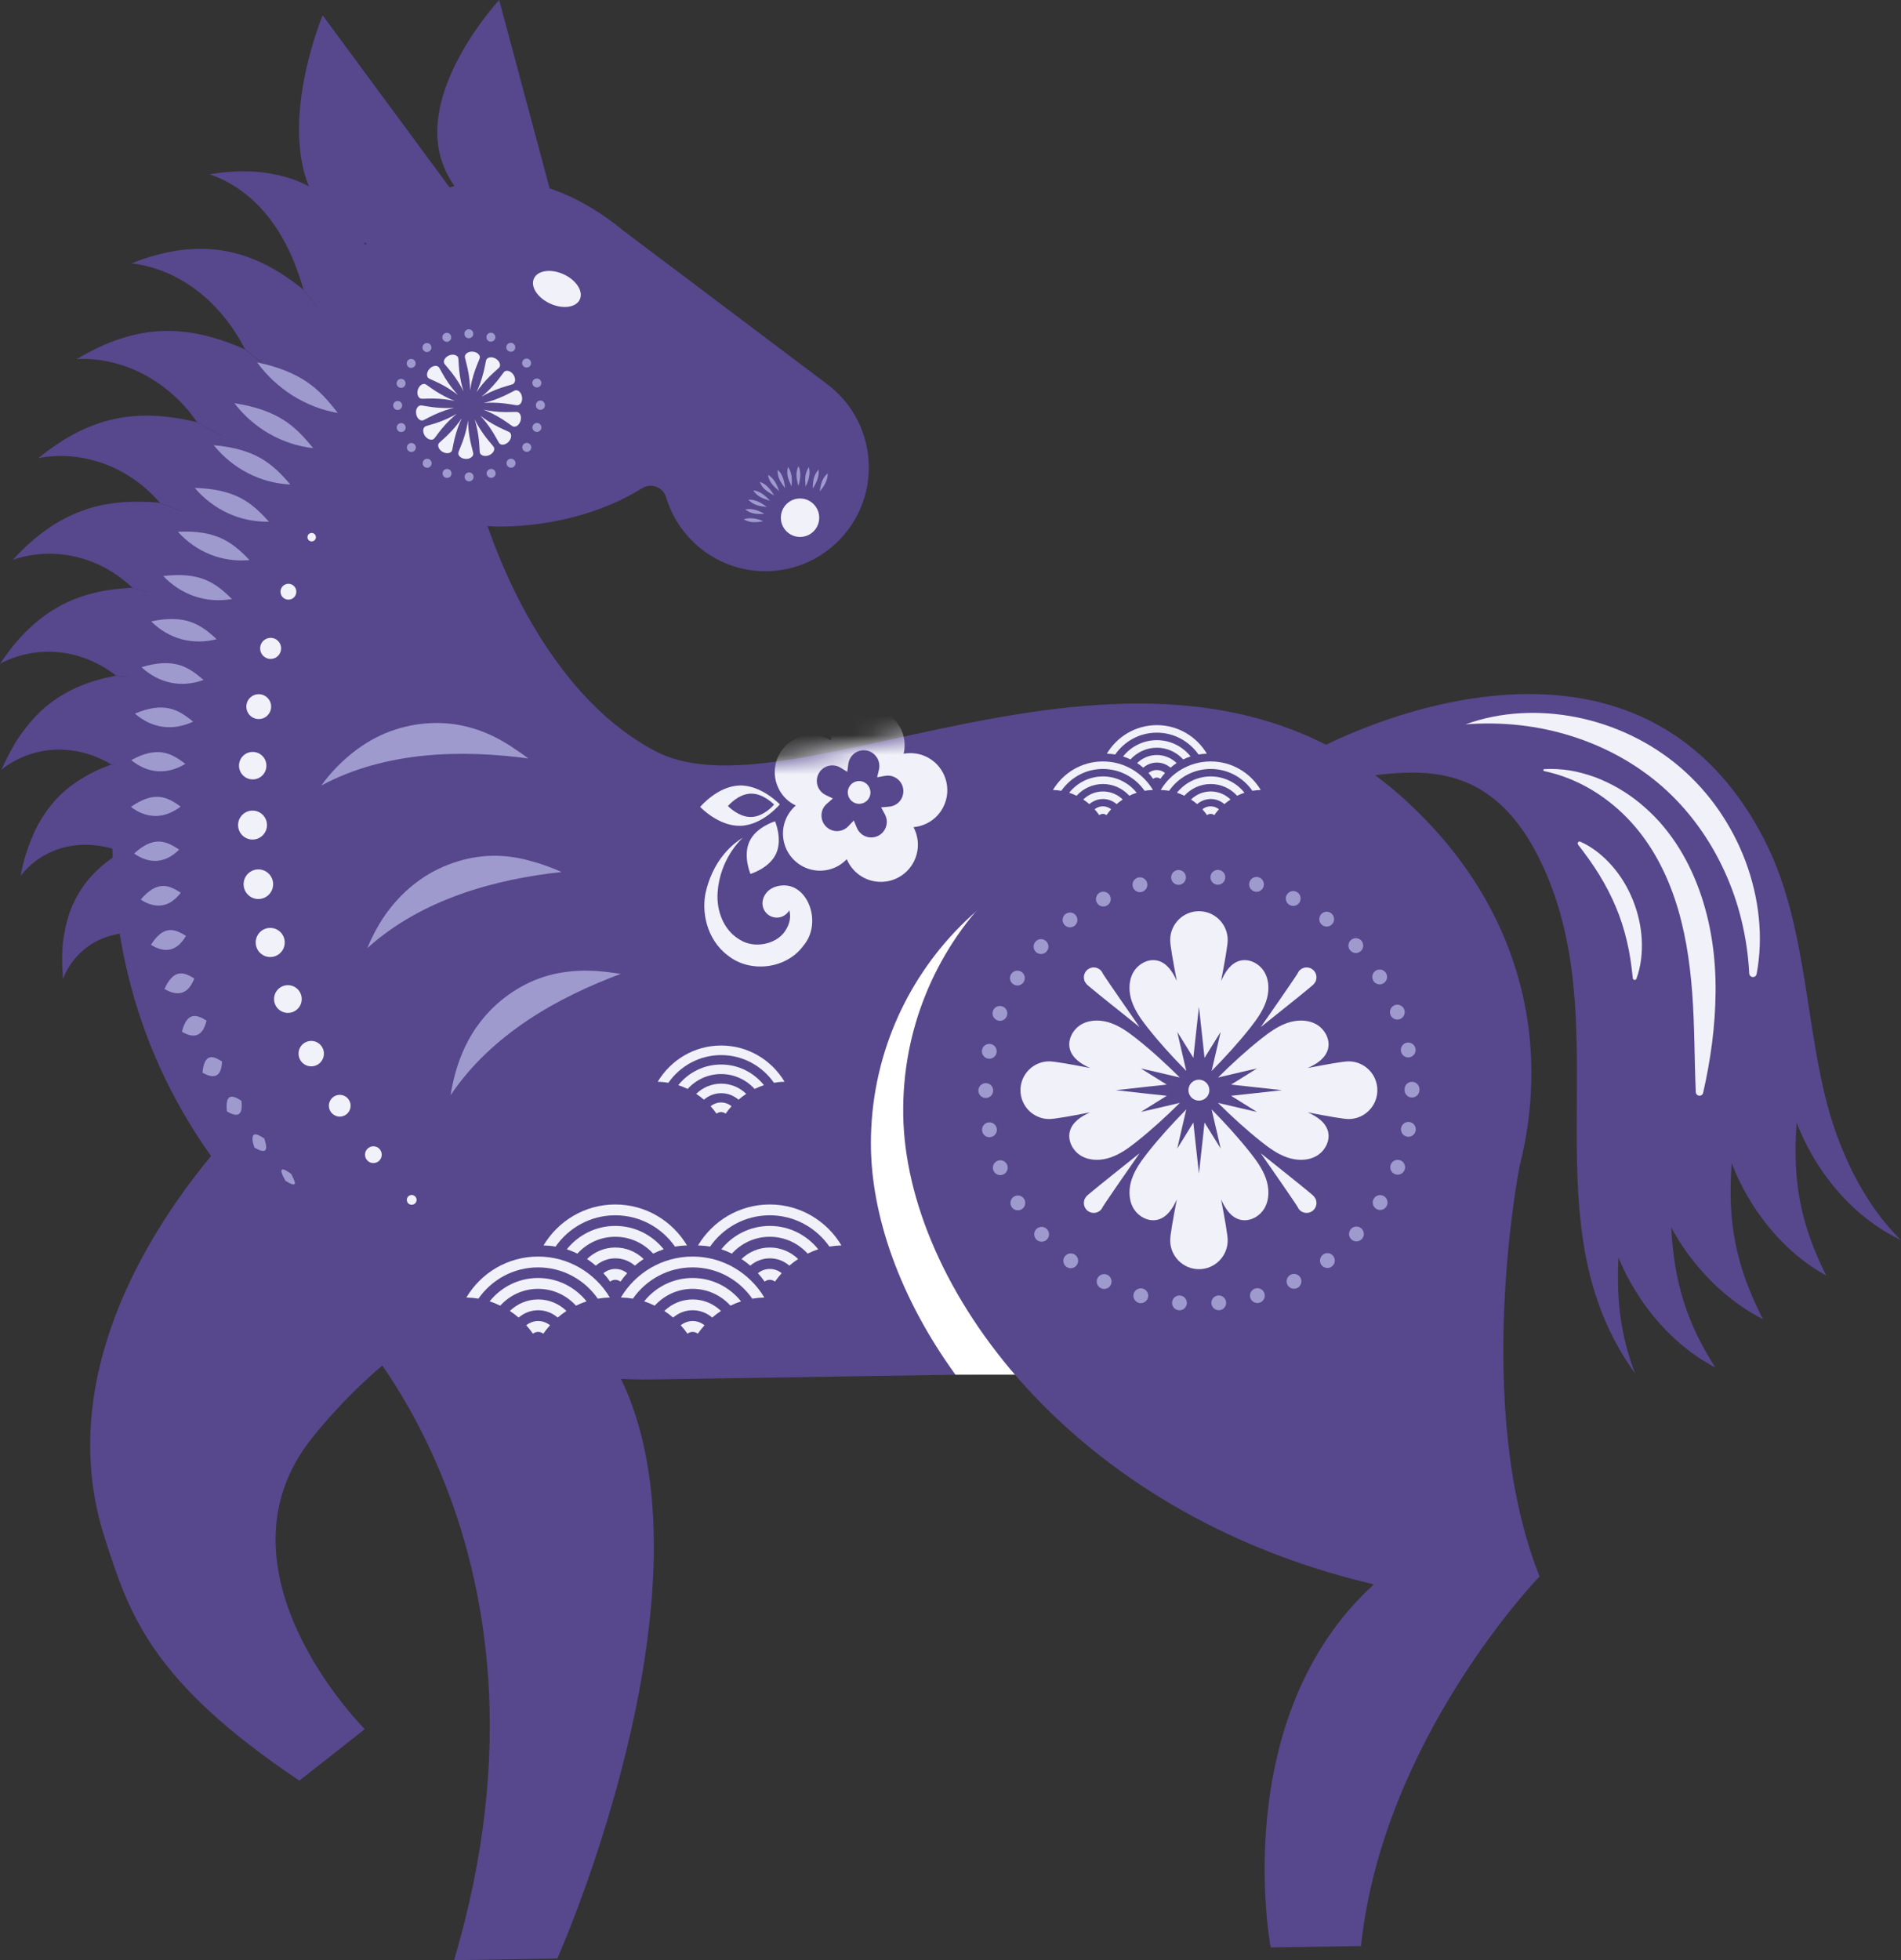<svg width="97" height="100" viewBox="0 0 97 100" fill="none" xmlns="http://www.w3.org/2000/svg">
<rect x="0" y="0" width="97" height="100" fill="#333333" stroke="none"/>
<g clip-path="url(#clip0_1967_204756)">
<path d="M29.052 13.366C29.052 13.366 23.456 11.659 22.469 7.969C21.483 4.286 25.472 0 25.472 0L29.052 13.366Z" fill="#57478D"/>
<path d="M44.331 23.765C44.377 26.692 42.049 29.093 39.141 29.14C36.727 29.177 34.669 27.599 33.998 25.395C33.915 25.12 33.716 24.896 33.442 24.814H33.433C33.205 24.743 32.962 24.782 32.761 24.908C30.757 26.17 28.132 26.825 25.684 26.862C20.808 26.938 16.787 23.034 16.712 18.152C16.637 13.264 20.531 9.24 25.408 9.165C27.568 9.131 29.893 10.17 31.811 11.77L31.894 11.832L42.072 19.497L42.344 19.705C42.37 19.724 42.397 19.743 42.422 19.768C43.569 20.725 44.306 22.155 44.331 23.762V23.765Z" fill="#57478D"/>
<path d="M42.421 19.76V19.766C42.396 19.741 42.369 19.722 42.344 19.703L42.421 19.76Z" fill="#57478D"/>
<path d="M25.791 13.423C25.791 13.423 18.953 14.122 16.382 10.627C13.806 7.128 16.463 0.781 16.463 0.781L25.791 13.423Z" fill="#57478D"/>
<path d="M29.589 15.271C29.401 15.689 28.727 15.784 28.08 15.492C27.428 15.196 27.056 14.625 27.244 14.209C27.431 13.794 28.105 13.695 28.756 13.991C29.401 14.283 29.776 14.858 29.587 15.271H29.589Z" fill="#F0F1F9"/>
<path d="M41.801 26.41C41.801 26.953 41.366 27.392 40.824 27.392C40.281 27.392 39.844 26.953 39.844 26.41C39.844 25.866 40.283 25.43 40.824 25.43C41.364 25.43 41.801 25.87 41.801 26.41Z" fill="#F0F1F9"/>
<path d="M75.516 64.577C74.63 66.194 73.531 67.686 72.285 68.989C72.03 69.26 71.762 69.516 71.498 69.772L33.382 70.37C19.238 70.593 7.163 59.924 5.88 45.803C5.871 45.704 5.863 45.606 5.855 45.507C4.605 30.362 12.086 16.799 23.851 9.398C22.291 10.379 23.223 18.9 23.451 20.795C24.19 26.968 27.651 35.324 33.483 38.34C40.702 42.075 59.211 29.266 71.791 40.89C79.559 48.066 79.433 57.529 75.512 64.577H75.516Z" fill="#57478D"/>
<path d="M75.824 61.527C75.824 61.527 75.535 62.877 75.277 64.997C74.366 66.598 73.242 68.074 71.977 69.356C71.718 69.623 71.446 69.874 71.178 70.126H48.751C45.903 66.197 44.438 61.985 44.438 58.329C44.438 49.654 51.45 42.625 60.097 42.625C68.745 42.625 77.553 51.472 72.612 58.597C72.145 59.265 71.783 59.991 71.496 60.763C74.01 61.068 75.824 61.527 75.824 61.527Z" fill="white"/>
<path d="M78.555 80.423C78.555 80.423 70.56 88.684 69.447 99.275L64.838 99.346C64.838 99.346 62.617 87.655 70.098 80.828C70.075 80.822 70.045 80.813 70.024 80.807C54.587 77.172 46.224 65.54 46.088 56.888C45.952 48.214 52.855 41.075 61.501 40.939C70.154 40.803 79.093 49.511 74.264 56.712C73.808 57.386 73.458 58.118 73.182 58.895C75.701 59.159 77.52 59.59 77.52 59.59C77.52 59.59 75.129 71.834 78.557 80.419L78.555 80.423Z" fill="#57478D"/>
<path d="M17.096 66.698C17.096 66.698 29.56 78.437 23.17 99.996L28.438 99.915C28.438 99.915 39.445 75.219 28.553 66.324C20.894 60.068 20.377 66.648 20.377 66.648L17.094 66.7L17.096 66.698Z" fill="#57478D"/>
<path d="M6.16 43.48C5.125 44.125 4.355 44.87 3.844 45.886C3.569 46.398 3.398 46.969 3.281 47.641C3.142 48.314 3.157 49.063 3.209 49.945C3.209 49.945 3.482 49.141 4.216 48.503C4.939 47.85 6.147 47.397 7.636 47.643L9.505 46.667L9.152 45.781C9.041 45.481 8.955 45.166 8.852 44.862C8.747 44.559 8.691 44.228 8.605 43.915C8.515 43.604 8.471 43.271 8.408 42.945L6.157 43.483L6.16 43.48Z" fill="#57478D"/>
<path d="M5.636 39.014C5.039 39.236 4.507 39.497 4.024 39.809C3.546 40.122 3.092 40.492 2.723 40.932C2.353 41.375 2.001 41.894 1.723 42.508C1.459 43.126 1.193 43.843 1.055 44.687C1.055 44.687 1.528 43.986 2.464 43.531C3.4 43.058 4.713 42.878 6.229 43.461L8.414 42.941C8.347 42.618 8.299 42.288 8.266 41.95C8.226 41.617 8.176 41.287 8.163 40.945C8.146 40.603 8.107 40.271 8.105 39.927L8.09 38.898L5.636 39.014Z" fill="#57478D"/>
<path d="M5.868 34.477C4.53 34.737 3.473 35.171 2.51 35.912C2.03 36.284 1.611 36.735 1.195 37.285C0.776 37.835 0.43 38.49 0.07 39.268C0.07 39.268 0.73 38.685 1.783 38.406C2.83 38.114 4.281 38.15 5.709 39.016L8.092 38.905L8.127 37.866C8.134 37.522 8.18 37.172 8.201 36.825C8.222 36.479 8.265 36.13 8.309 35.782C8.353 35.434 8.389 35.087 8.454 34.739L5.868 34.477Z" fill="#57478D"/>
<path d="M6.709 29.984C5.287 30.06 4.102 30.337 3.019 30.935C2.469 31.233 1.956 31.615 1.457 32.096C0.946 32.574 0.471 33.16 0 33.867C0 33.867 0.771 33.397 1.912 33.28C3.049 33.149 4.56 33.397 5.94 34.48L8.451 34.736C8.555 34.041 8.696 33.349 8.844 32.66C9.012 31.972 9.169 31.286 9.378 30.608L6.706 29.984H6.709Z" fill="#57478D"/>
<path d="M8.09 25.64C6.618 25.52 5.332 25.625 4.145 26.074C2.945 26.521 1.802 27.3 0.648 28.567C0.648 28.567 1.507 28.211 2.711 28.253C3.923 28.286 5.456 28.735 6.783 30.007L9.375 30.612C9.562 29.93 9.798 29.262 10.024 28.595C10.267 27.931 10.519 27.274 10.799 26.632L8.09 25.64Z" fill="#57478D"/>
<path d="M10 21.522C8.492 21.171 7.173 21.096 5.871 21.366C4.581 21.643 3.304 22.267 1.953 23.377C1.953 23.377 2.883 23.136 4.141 23.35C5.4 23.551 6.936 24.219 8.174 25.669L10.804 26.635C10.931 26.307 11.088 25.997 11.233 25.677C11.377 25.358 11.526 25.046 11.689 24.739C11.851 24.433 11.995 24.116 12.171 23.822L12.68 22.93L9.998 21.522H10Z" fill="#57478D"/>
<path d="M12.436 17.793C10.949 17.147 9.605 16.828 8.236 16.891C7.541 16.916 6.86 17.048 6.142 17.281C5.413 17.51 4.699 17.86 3.914 18.32C3.914 18.32 4.923 18.215 6.188 18.62C7.457 19.011 8.973 19.94 10.072 21.561L12.677 22.927C13.03 22.346 13.393 21.779 13.776 21.239C13.96 20.96 14.17 20.715 14.362 20.45C14.553 20.182 14.766 19.951 14.969 19.705L12.438 17.793H12.436Z" fill="#57478D"/>
<path d="M15.432 14.733C14.107 13.675 12.836 13.033 11.414 12.79C10.707 12.672 9.984 12.666 9.184 12.762C8.426 12.876 7.562 13.084 6.703 13.44C6.703 13.44 7.746 13.495 8.992 14.148C10.244 14.788 11.596 16.014 12.514 17.844L14.972 19.701C15.171 19.449 15.384 19.227 15.595 19.006C15.803 18.774 16.016 18.566 16.234 18.369C16.446 18.157 16.663 17.968 16.881 17.798C17.095 17.609 17.312 17.447 17.528 17.304L15.432 14.733Z" fill="#57478D"/>
<path d="M18.638 12.137C19.086 13.704 18.761 12.569 18.862 12.919L18.86 12.913L18.855 12.905L18.847 12.886L18.828 12.85L18.791 12.779L18.717 12.638L18.564 12.363C18.462 12.183 18.355 12.008 18.244 11.841C18.022 11.505 17.785 11.192 17.53 10.902C17.011 10.313 16.443 9.87 15.771 9.511C15.087 9.142 14.36 8.93 13.493 8.806C12.664 8.707 11.69 8.713 10.688 8.896C10.688 8.896 10.96 8.969 11.366 9.165C11.768 9.358 12.31 9.683 12.857 10.174C13.401 10.661 13.939 11.312 14.389 12.097C14.839 12.877 15.212 13.797 15.495 14.81L17.53 17.308C17.744 17.142 17.955 17.018 18.162 16.901C18.37 16.76 18.571 16.685 18.765 16.588C18.962 16.471 19.144 16.454 19.322 16.374C19.412 16.328 19.494 16.334 19.576 16.311L19.697 16.284L19.756 16.267L19.785 16.259L19.8 16.255H19.808L19.812 16.25C19.555 15.348 20.39 18.269 19.234 14.227L18.636 12.134L18.638 12.137Z" fill="#57478D"/>
<path d="M82.587 64.142C82.587 64.142 83.902 67.855 87.527 69.765C86.082 67.511 85.42 65.429 85.276 62.604C85.276 62.604 86.729 65.645 89.958 67.301C88.59 64.633 88.128 62.371 88.364 59.325C88.364 59.325 89.595 63.083 93.186 65.074C91.882 62.476 91.446 60.245 91.679 57.26C91.679 57.26 93.025 61.355 96.997 63.261C95.039 61.349 93.747 58.532 93.1 55.806C92.07 51.461 92.062 46.787 90.016 42.818C83.438 30.057 68.492 37.359 66.375 38.688C68.019 38.171 65.657 39.775 67.336 39.81C70.607 39.88 75.808 37.262 78.925 44.633C82.466 53 77.956 62.52 83.433 70.065C82.721 68.212 82.466 66.397 82.587 64.147V64.142Z" fill="#57478D"/>
<path d="M13.539 56.01C13.539 56.01 1.523 66.704 5.356 78.495C6.573 82.237 7.609 85.709 15.275 90.838L18.614 88.211C18.614 88.211 10.472 80.092 15.966 73.302C19.913 68.425 23.843 66.796 23.843 66.796L13.537 56.008L13.539 56.01Z" fill="#57478D"/>
<path d="M17.232 21.064C16.737 20.422 16.283 19.907 15.661 19.485C15.039 19.064 14.248 18.726 13.117 18.484C14.112 19.849 15.609 20.789 17.232 21.066V21.064Z" fill="#9E9ACD"/>
<path d="M15.977 22.862C15.495 22.264 15.043 21.781 14.436 21.404C13.829 21.026 13.062 20.742 11.961 20.57C12.449 21.208 13.062 21.741 13.747 22.132C14.432 22.522 15.185 22.772 15.977 22.862Z" fill="#9E9ACD"/>
<path d="M14.813 24.717C14.336 24.155 13.888 23.708 13.297 23.372C12.705 23.036 11.964 22.808 10.906 22.711C11.88 23.918 13.297 24.646 14.813 24.717Z" fill="#9E9ACD"/>
<path d="M13.723 26.616C13.256 26.095 12.823 25.684 12.247 25.39C11.671 25.098 10.955 24.92 9.938 24.891C10.413 25.453 11.005 25.896 11.648 26.188C12.295 26.482 12.99 26.626 13.725 26.616H13.723Z" fill="#9E9ACD"/>
<path d="M12.73 28.57C12.269 28.086 11.84 27.708 11.285 27.458C10.73 27.208 10.043 27.08 9.078 27.127C10.024 28.178 11.344 28.698 12.73 28.573V28.57Z" fill="#9E9ACD"/>
<path d="M11.833 30.559C11.387 30.114 10.973 29.77 10.439 29.562C9.905 29.355 9.245 29.275 8.328 29.386C8.797 29.875 9.35 30.226 9.945 30.425C10.242 30.524 10.552 30.587 10.868 30.61C11.184 30.633 11.504 30.616 11.833 30.562V30.559Z" fill="#9E9ACD"/>
<path d="M11.055 32.608C10.615 32.199 10.211 31.886 9.698 31.718C9.187 31.55 8.565 31.521 7.711 31.699C8.624 32.6 9.822 32.923 11.055 32.608Z" fill="#9E9ACD"/>
<path d="M10.385 34.688C10.167 34.499 9.968 34.337 9.756 34.205C9.545 34.073 9.327 33.97 9.084 33.907C8.841 33.844 8.573 33.815 8.266 33.834C7.96 33.853 7.608 33.913 7.219 34.037C8.121 34.866 9.254 35.097 10.383 34.69L10.385 34.688Z" fill="#9E9ACD"/>
<path d="M9.856 36.816C9.444 36.475 9.067 36.226 8.608 36.133C8.15 36.041 7.607 36.102 6.883 36.402C7.752 37.158 8.807 37.305 9.856 36.813V36.816Z" fill="#9E9ACD"/>
<path d="M9.457 38.968C9.051 38.657 8.695 38.439 8.268 38.382C8.054 38.353 7.822 38.366 7.56 38.426C7.298 38.487 7.016 38.603 6.695 38.779C7.55 39.468 8.527 39.535 9.457 38.968Z" fill="#9E9ACD"/>
<path d="M9.217 41.147C8.836 40.867 8.493 40.676 8.097 40.651C7.701 40.626 7.251 40.765 6.68 41.163C6.883 41.319 7.09 41.434 7.306 41.512C7.521 41.59 7.737 41.627 7.951 41.625C8.164 41.625 8.378 41.583 8.587 41.503C8.799 41.424 9.012 41.304 9.219 41.147H9.217Z" fill="#9E9ACD"/>
<path d="M9.141 43.343C8.772 43.091 8.439 42.928 8.079 42.93C7.717 42.934 7.321 43.104 6.844 43.543C7.641 44.101 8.446 44.038 9.141 43.343Z" fill="#9E9ACD"/>
<path d="M9.225 45.545C8.882 45.316 8.576 45.171 8.252 45.199C7.927 45.226 7.582 45.423 7.18 45.889C7.364 46.015 7.559 46.103 7.743 46.151C7.927 46.2 8.107 46.21 8.279 46.183C8.629 46.126 8.928 45.916 9.227 45.545H9.225Z" fill="#9E9ACD"/>
<path d="M9.489 47.742C9.158 47.535 8.869 47.409 8.583 47.455C8.296 47.501 8.009 47.715 7.703 48.198C8.432 48.655 9.045 48.513 9.489 47.742Z" fill="#9E9ACD"/>
<path d="M9.915 49.92C9.611 49.724 9.348 49.613 9.1 49.672C8.853 49.731 8.617 49.959 8.391 50.451C8.742 50.656 9.048 50.719 9.304 50.633C9.431 50.589 9.546 50.509 9.647 50.392C9.75 50.272 9.833 50.119 9.915 49.922V49.92Z" fill="#9E9ACD"/>
<path d="M10.537 52.062C10.246 51.882 10.002 51.783 9.792 51.848C9.583 51.915 9.407 52.146 9.281 52.633C9.932 53.017 10.355 52.847 10.54 52.062H10.537Z" fill="#9E9ACD"/>
<path d="M11.331 54.15C11.188 54.066 11.073 53.996 10.962 53.961C10.853 53.923 10.755 53.919 10.669 53.953C10.583 53.986 10.512 54.062 10.453 54.188C10.397 54.313 10.346 54.494 10.336 54.725C10.964 55.073 11.295 54.912 11.331 54.15Z" fill="#9E9ACD"/>
<path d="M12.32 56.156C12.064 55.988 11.861 55.902 11.727 55.967C11.595 56.034 11.53 56.255 11.578 56.697C12.156 57.033 12.397 56.893 12.32 56.156Z" fill="#9E9ACD"/>
<path d="M13.488 58.076C13.365 57.994 13.252 57.938 13.166 57.9C13.08 57.864 13.009 57.856 12.961 57.885C12.912 57.914 12.885 57.98 12.883 58.091C12.879 58.202 12.917 58.349 12.986 58.548C13.547 58.861 13.708 58.752 13.486 58.078L13.488 58.076Z" fill="#9E9ACD"/>
<path d="M14.851 59.88C14.623 59.712 14.453 59.623 14.388 59.667C14.323 59.712 14.363 59.888 14.568 60.24C14.698 60.318 14.798 60.377 14.88 60.402C14.96 60.427 15.012 60.429 15.035 60.402C15.058 60.377 15.054 60.322 15.02 60.238C14.989 60.154 14.934 60.033 14.853 59.877L14.851 59.88Z" fill="#9E9ACD"/>
<path d="M26.159 21.748C26.089 21.713 25.752 21.444 25.39 21.243C25.032 21.035 24.672 20.898 24.672 20.898C24.672 20.898 25.049 20.985 25.461 21.01C25.869 21.041 26.303 21.003 26.378 21.014C26.529 21.031 26.63 21.238 26.561 21.469C26.525 21.583 26.458 21.673 26.385 21.723C26.307 21.772 26.226 21.782 26.159 21.748Z" fill="#F0F1F9"/>
<path d="M25.471 22.608C25.428 22.549 25.233 22.154 24.998 21.819C24.77 21.481 24.5 21.195 24.5 21.195C24.5 21.195 24.575 21.256 24.697 21.342C24.818 21.428 24.986 21.54 25.164 21.64C25.518 21.846 25.928 22.006 25.991 22.045C26.119 22.125 26.119 22.356 25.955 22.532C25.794 22.709 25.566 22.732 25.474 22.608H25.471Z" fill="#F0F1F9"/>
<path d="M24.483 23.084C24.468 23.011 24.466 22.57 24.399 22.169C24.338 21.758 24.219 21.391 24.219 21.391C24.219 21.391 24.261 21.479 24.332 21.609C24.403 21.739 24.506 21.909 24.623 22.077C24.855 22.419 25.153 22.734 25.192 22.799C25.274 22.929 25.174 23.135 24.952 23.225C24.727 23.315 24.512 23.231 24.483 23.084Z" fill="#F0F1F9"/>
<path d="M23.389 23.081C23.406 23.009 23.594 22.613 23.709 22.216C23.831 21.826 23.883 21.438 23.883 21.438C23.883 21.438 23.883 21.828 23.95 22.235C24.011 22.638 24.143 23.058 24.149 23.133C24.166 23.28 23.988 23.429 23.749 23.41C23.51 23.394 23.349 23.23 23.389 23.081Z" fill="#F0F1F9"/>
<path d="M22.402 22.602C22.45 22.543 22.791 22.268 23.066 21.963C23.349 21.659 23.562 21.336 23.562 21.336C23.562 21.336 23.52 21.424 23.462 21.561C23.405 21.697 23.336 21.884 23.277 22.081C23.154 22.478 23.093 22.906 23.068 22.977C23.018 23.122 22.794 23.172 22.584 23.053C22.375 22.933 22.306 22.713 22.402 22.597V22.602Z" fill="#F0F1F9"/>
<path d="M21.718 21.745C21.789 21.712 22.208 21.615 22.591 21.458C22.974 21.307 23.307 21.109 23.307 21.109C23.307 21.109 23.006 21.351 22.727 21.659C22.449 21.959 22.206 22.323 22.152 22.377C22.045 22.484 21.821 22.434 21.683 22.236C21.616 22.14 21.588 22.029 21.595 21.941C21.605 21.85 21.647 21.779 21.716 21.747L21.718 21.745Z" fill="#F0F1F9"/>
<path d="M21.472 20.68C21.548 20.68 21.977 20.776 22.385 20.801C22.588 20.816 22.789 20.818 22.938 20.814C23.087 20.81 23.183 20.801 23.183 20.801C23.183 20.801 23.089 20.822 22.944 20.864C22.8 20.904 22.611 20.967 22.423 21.045C22.042 21.194 21.661 21.416 21.592 21.442C21.449 21.492 21.269 21.347 21.234 21.11C21.194 20.873 21.326 20.68 21.472 20.686V20.68Z" fill="#F0F1F9"/>
<path d="M21.721 19.605C21.79 19.641 22.127 19.91 22.49 20.111C22.848 20.319 23.208 20.456 23.208 20.456C23.208 20.456 22.831 20.369 22.418 20.344C22.01 20.313 21.577 20.351 21.501 20.34C21.351 20.323 21.25 20.116 21.319 19.885C21.355 19.771 21.422 19.681 21.495 19.631C21.573 19.582 21.654 19.572 21.721 19.605Z" fill="#F0F1F9"/>
<path d="M22.4 18.742C22.444 18.801 22.639 19.195 22.873 19.531C23.102 19.869 23.372 20.154 23.372 20.154C23.372 20.154 23.296 20.093 23.175 20.008C23.053 19.921 22.886 19.81 22.708 19.709C22.354 19.504 21.944 19.344 21.881 19.304C21.753 19.225 21.753 18.994 21.916 18.817C22.078 18.641 22.306 18.618 22.398 18.742H22.4Z" fill="#F0F1F9"/>
<path d="M23.386 18.272C23.401 18.345 23.403 18.786 23.47 19.187C23.531 19.598 23.65 19.965 23.65 19.965C23.65 19.965 23.608 19.877 23.537 19.747C23.466 19.619 23.363 19.447 23.246 19.279C23.014 18.937 22.716 18.622 22.677 18.557C22.595 18.427 22.695 18.221 22.917 18.131C23.141 18.041 23.357 18.125 23.386 18.272Z" fill="#F0F1F9"/>
<path d="M24.48 18.269C24.463 18.34 24.275 18.737 24.16 19.133C24.038 19.524 23.986 19.912 23.986 19.912C23.986 19.912 23.986 19.522 23.919 19.114C23.858 18.712 23.726 18.292 23.72 18.216C23.703 18.069 23.881 17.92 24.12 17.939C24.358 17.956 24.52 18.12 24.48 18.269Z" fill="#F0F1F9"/>
<path d="M25.473 18.747C25.424 18.806 25.083 19.081 24.809 19.383C24.526 19.687 24.312 20.01 24.312 20.01C24.312 20.01 24.354 19.922 24.413 19.786C24.47 19.649 24.539 19.462 24.597 19.265C24.721 18.869 24.782 18.44 24.807 18.369C24.857 18.224 25.081 18.174 25.29 18.294C25.5 18.413 25.569 18.634 25.473 18.749V18.747Z" fill="#F0F1F9"/>
<path d="M26.16 19.601C26.088 19.634 25.67 19.731 25.286 19.888C24.903 20.04 24.57 20.237 24.57 20.237C24.57 20.237 24.872 19.995 25.15 19.687C25.429 19.387 25.672 19.024 25.726 18.969C25.833 18.862 26.057 18.912 26.195 19.11C26.262 19.208 26.289 19.317 26.283 19.406C26.273 19.496 26.231 19.567 26.162 19.599L26.16 19.601Z" fill="#F0F1F9"/>
<path d="M26.398 20.678C26.323 20.678 25.893 20.582 25.485 20.556C25.282 20.542 25.081 20.54 24.933 20.544C24.784 20.548 24.688 20.556 24.688 20.556C24.688 20.556 24.782 20.535 24.926 20.493C25.071 20.453 25.259 20.391 25.448 20.313C25.829 20.164 26.21 19.941 26.279 19.916C26.421 19.866 26.601 20.011 26.637 20.248C26.677 20.485 26.545 20.678 26.398 20.672V20.678Z" fill="#F0F1F9"/>
<path d="M23.708 24.328C23.708 24.202 23.81 24.099 23.936 24.099C24.064 24.099 24.166 24.202 24.166 24.328C24.166 24.453 24.064 24.556 23.936 24.558C23.81 24.558 23.708 24.456 23.708 24.328ZM22.741 24.369C22.621 24.332 22.554 24.202 22.594 24.08C22.632 23.96 22.761 23.893 22.883 23.933C23.002 23.973 23.069 24.101 23.029 24.223C22.998 24.319 22.908 24.382 22.812 24.382C22.789 24.382 22.764 24.378 22.741 24.369ZM24.843 24.221C24.805 24.099 24.87 23.971 24.991 23.931C25.111 23.891 25.241 23.958 25.278 24.078C25.318 24.2 25.253 24.328 25.132 24.367C25.109 24.376 25.086 24.378 25.06 24.378C24.964 24.378 24.874 24.317 24.843 24.221ZM21.662 23.82C21.56 23.746 21.537 23.601 21.612 23.498C21.685 23.396 21.828 23.373 21.932 23.448C22.033 23.522 22.056 23.666 21.983 23.769C21.936 23.83 21.867 23.864 21.796 23.864C21.75 23.864 21.702 23.849 21.662 23.82ZM25.89 23.765C25.814 23.662 25.837 23.52 25.94 23.444C26.042 23.37 26.185 23.392 26.26 23.494C26.336 23.597 26.312 23.74 26.21 23.816C26.17 23.845 26.122 23.86 26.076 23.86C26.005 23.86 25.936 23.826 25.89 23.765ZM20.806 22.963C20.73 22.86 20.753 22.718 20.856 22.642C20.957 22.567 21.101 22.59 21.174 22.693C21.25 22.795 21.227 22.938 21.126 23.014C21.084 23.043 21.038 23.058 20.99 23.058C20.919 23.058 20.85 23.024 20.806 22.963ZM26.746 23.007C26.643 22.934 26.62 22.789 26.694 22.686C26.769 22.585 26.911 22.562 27.014 22.636C27.117 22.712 27.14 22.854 27.066 22.957C27.02 23.018 26.949 23.052 26.88 23.052C26.832 23.052 26.786 23.037 26.746 23.007ZM20.253 21.882C20.213 21.763 20.28 21.633 20.4 21.595C20.519 21.555 20.649 21.62 20.689 21.742C20.728 21.861 20.663 21.991 20.542 22.031C20.519 22.038 20.494 22.042 20.471 22.042C20.375 22.042 20.284 21.981 20.253 21.882ZM27.326 22.023C27.207 21.985 27.14 21.855 27.179 21.735C27.219 21.614 27.347 21.549 27.468 21.587C27.588 21.626 27.655 21.754 27.615 21.876C27.584 21.973 27.493 22.036 27.397 22.036C27.374 22.036 27.351 22.031 27.326 22.023ZM20.062 20.686C20.062 20.558 20.165 20.455 20.291 20.455C20.418 20.455 20.521 20.558 20.521 20.684C20.521 20.812 20.418 20.915 20.293 20.915C20.165 20.915 20.062 20.812 20.062 20.686ZM27.345 20.678V20.671V20.663C27.345 20.537 27.447 20.434 27.573 20.432C27.701 20.432 27.803 20.535 27.803 20.663V20.669V20.678C27.803 20.806 27.701 20.909 27.575 20.909C27.447 20.909 27.345 20.806 27.345 20.678ZM20.395 19.775C20.276 19.737 20.209 19.607 20.249 19.485C20.287 19.366 20.416 19.299 20.536 19.339C20.657 19.376 20.722 19.506 20.684 19.628C20.653 19.725 20.563 19.788 20.467 19.788C20.444 19.788 20.418 19.784 20.395 19.775ZM27.175 19.607C27.135 19.488 27.2 19.358 27.322 19.318C27.441 19.278 27.571 19.345 27.611 19.465C27.651 19.584 27.586 19.714 27.464 19.754C27.441 19.763 27.416 19.767 27.393 19.767C27.297 19.767 27.207 19.706 27.175 19.607ZM20.848 18.726C20.745 18.65 20.722 18.507 20.795 18.405C20.869 18.302 21.011 18.279 21.114 18.352C21.216 18.428 21.239 18.57 21.166 18.673C21.12 18.736 21.051 18.768 20.98 18.768C20.933 18.768 20.885 18.755 20.846 18.726H20.848ZM26.687 18.657C26.612 18.556 26.633 18.411 26.735 18.335C26.838 18.262 26.983 18.283 27.056 18.386C27.131 18.489 27.108 18.631 27.008 18.707C26.966 18.736 26.918 18.751 26.872 18.751C26.8 18.751 26.731 18.719 26.687 18.657ZM21.599 17.865C21.526 17.762 21.547 17.62 21.65 17.544C21.752 17.468 21.895 17.492 21.97 17.594C22.045 17.697 22.022 17.84 21.92 17.916C21.88 17.945 21.832 17.96 21.786 17.96C21.715 17.96 21.645 17.928 21.599 17.865ZM25.929 17.903C25.827 17.829 25.804 17.685 25.877 17.582C25.952 17.481 26.095 17.456 26.197 17.532C26.3 17.605 26.323 17.75 26.25 17.853C26.204 17.913 26.135 17.947 26.063 17.947C26.017 17.947 25.969 17.932 25.929 17.903ZM22.581 17.28C22.542 17.16 22.607 17.03 22.726 16.99C22.847 16.95 22.975 17.015 23.015 17.137C23.055 17.256 22.99 17.387 22.87 17.427C22.845 17.435 22.822 17.437 22.797 17.437C22.701 17.437 22.613 17.376 22.581 17.28ZM24.977 17.42C24.857 17.383 24.79 17.252 24.83 17.131C24.868 17.011 24.998 16.944 25.117 16.984C25.238 17.021 25.303 17.152 25.266 17.271C25.234 17.37 25.144 17.431 25.048 17.431C25.025 17.431 25.002 17.429 24.977 17.42ZM23.693 17.028C23.693 16.902 23.796 16.799 23.921 16.797C24.047 16.797 24.152 16.9 24.152 17.028C24.152 17.154 24.049 17.256 23.921 17.256C23.796 17.256 23.693 17.156 23.693 17.028Z" fill="#9E9ACD"/>
<path d="M64.544 49.633C64.305 49.184 63.767 48.881 63.275 49.009C62.8 49.133 62.511 49.582 62.306 50.046C62.502 49.032 62.645 48.208 62.645 47.956C62.645 47.143 61.987 46.484 61.177 46.484C60.367 46.484 59.709 47.143 59.709 47.956C59.709 48.21 59.852 49.032 60.048 50.046C59.843 49.584 59.554 49.135 59.079 49.009C58.587 48.881 58.051 49.184 57.81 49.633C57.572 50.082 57.592 50.636 57.762 51.114C57.932 51.595 58.235 52.013 58.549 52.414C59.163 53.194 59.835 53.927 60.532 54.634C60.348 53.874 60.072 52.642 60.072 52.642C60.072 52.642 60.474 53.283 60.84 53.881C60.857 53.91 60.876 53.937 60.892 53.965C60.922 53.683 60.955 53.385 60.986 53.092C61.083 52.197 61.177 51.364 61.177 51.364C61.177 51.364 61.269 52.197 61.368 53.092C61.399 53.385 61.432 53.685 61.462 53.967C61.478 53.937 61.495 53.91 61.514 53.883C61.883 53.283 62.283 52.645 62.283 52.645C62.283 52.645 62.006 53.877 61.822 54.636C62.519 53.929 63.189 53.197 63.805 52.416C64.119 52.017 64.422 51.597 64.592 51.117C64.762 50.636 64.783 50.084 64.544 49.635V49.633Z" fill="#F0F1F9"/>
<path d="M64.544 61.597C64.305 62.047 63.767 62.349 63.275 62.221C62.8 62.097 62.511 61.648 62.306 61.184C62.502 62.198 62.645 63.023 62.645 63.274C62.645 64.087 61.987 64.746 61.177 64.746C60.367 64.746 59.709 64.087 59.709 63.274C59.709 63.02 59.852 62.198 60.048 61.184C59.843 61.646 59.554 62.095 59.079 62.221C58.587 62.349 58.051 62.047 57.81 61.597C57.572 61.148 57.592 60.594 57.762 60.116C57.932 59.635 58.235 59.217 58.549 58.816C59.163 58.036 59.835 57.303 60.532 56.596C60.348 57.356 60.072 58.588 60.072 58.588C60.072 58.588 60.474 57.947 60.84 57.349C60.857 57.32 60.876 57.293 60.892 57.265C60.922 57.547 60.955 57.845 60.986 58.139C61.083 59.033 61.177 59.866 61.177 59.866C61.177 59.866 61.269 59.033 61.368 58.139C61.399 57.845 61.432 57.544 61.462 57.263C61.478 57.293 61.495 57.32 61.514 57.347C61.883 57.947 62.283 58.586 62.283 58.586C62.283 58.586 62.006 57.353 61.822 56.594C62.519 57.301 63.189 58.034 63.805 58.814C64.119 59.213 64.422 59.633 64.592 60.114C64.762 60.594 64.783 61.146 64.544 61.595V61.597Z" fill="#F0F1F9"/>
<path d="M67.14 58.99C67.588 58.751 67.89 58.212 67.762 57.718C67.638 57.242 67.19 56.952 66.728 56.746C67.739 56.944 68.562 57.087 68.813 57.087C69.623 57.087 70.281 56.428 70.281 55.615C70.281 54.803 69.623 54.144 68.813 54.144C68.56 54.144 67.739 54.287 66.728 54.484C67.188 54.278 67.636 53.989 67.762 53.512C67.89 53.019 67.588 52.482 67.14 52.24C66.692 52.001 66.139 52.022 65.662 52.192C65.184 52.362 64.766 52.666 64.366 52.981C63.587 53.596 62.856 54.27 62.151 54.969C62.908 54.784 64.138 54.507 64.138 54.507C64.138 54.507 63.499 54.91 62.902 55.277C62.873 55.294 62.846 55.313 62.819 55.33C63.099 55.359 63.396 55.393 63.69 55.424C64.581 55.521 65.413 55.615 65.413 55.615C65.413 55.615 64.581 55.708 63.69 55.806C63.396 55.838 63.097 55.871 62.816 55.901C62.846 55.917 62.873 55.934 62.9 55.953C63.499 56.323 64.135 56.723 64.135 56.723C64.135 56.723 62.906 56.446 62.148 56.262C62.854 56.961 63.585 57.632 64.364 58.249C64.761 58.564 65.18 58.868 65.66 59.038C66.139 59.209 66.69 59.23 67.138 58.99H67.14Z" fill="#F0F1F9"/>
<path d="M55.211 58.99C54.763 58.751 54.461 58.212 54.589 57.718C54.713 57.242 55.161 56.952 55.623 56.746C54.612 56.944 53.789 57.087 53.538 57.087C52.728 57.087 52.07 56.428 52.07 55.615C52.07 54.803 52.728 54.144 53.538 54.144C53.791 54.144 54.612 54.287 55.623 54.484C55.163 54.278 54.715 53.989 54.589 53.512C54.461 53.019 54.763 52.482 55.211 52.24C55.659 52.001 56.212 52.022 56.689 52.192C57.167 52.362 57.585 52.666 57.985 52.981C58.764 53.596 59.495 54.27 60.201 54.969C59.443 54.784 58.214 54.507 58.214 54.507C58.214 54.507 58.852 54.91 59.449 55.277C59.478 55.294 59.505 55.313 59.533 55.33C59.252 55.359 58.955 55.393 58.662 55.424C57.77 55.521 56.938 55.615 56.938 55.615C56.938 55.615 57.77 55.708 58.662 55.806C58.955 55.838 59.254 55.871 59.535 55.901C59.505 55.917 59.478 55.934 59.451 55.953C58.852 56.323 58.216 56.723 58.216 56.723C58.216 56.723 59.445 56.446 60.203 56.262C59.497 56.961 58.766 57.632 57.987 58.249C57.59 58.564 57.171 58.868 56.691 59.038C56.212 59.209 55.661 59.23 55.213 58.99H55.211Z" fill="#F0F1F9"/>
<path d="M61.709 55.613C61.709 55.909 61.47 56.148 61.175 56.148C60.879 56.148 60.641 55.909 60.641 55.613C60.641 55.317 60.879 55.078 61.175 55.078C61.47 55.078 61.709 55.317 61.709 55.613Z" fill="#F0F1F9"/>
<path d="M67.157 50.014C67.126 50.085 67.069 50.171 67.027 50.215L66.981 50.257L66.891 50.335L66.719 50.477L66.378 50.757L65.695 51.306L64.328 52.4L65.327 50.962L65.821 50.242L66.064 49.883L66.181 49.705L66.234 49.621L66.259 49.581C66.24 49.596 66.204 49.653 66.194 49.697C66.282 49.432 66.566 49.289 66.83 49.378C67.094 49.466 67.236 49.751 67.148 50.016L67.157 50.014Z" fill="#F0F1F9"/>
<path d="M55.322 50.014C55.354 50.085 55.41 50.171 55.452 50.215L55.498 50.257L55.588 50.335L55.76 50.477L56.101 50.757L56.784 51.306L58.151 52.4L57.152 50.962L56.658 50.242L56.415 49.883L56.298 49.705L56.246 49.621L56.221 49.581C56.239 49.596 56.275 49.653 56.285 49.697C56.197 49.432 55.913 49.289 55.649 49.378C55.385 49.466 55.243 49.751 55.331 50.016L55.322 50.014Z" fill="#F0F1F9"/>
<path d="M55.322 61.215C55.354 61.143 55.41 61.057 55.452 61.013L55.498 60.971L55.588 60.893L55.76 60.751L56.101 60.471L56.784 59.922L58.151 58.828L57.152 60.266L56.658 60.986L56.415 61.345L56.298 61.523L56.246 61.607L56.221 61.647C56.239 61.632 56.275 61.575 56.285 61.532C56.197 61.796 55.913 61.939 55.649 61.85C55.385 61.762 55.243 61.477 55.331 61.212L55.322 61.215Z" fill="#F0F1F9"/>
<path d="M67.157 61.215C67.126 61.143 67.069 61.057 67.027 61.013L66.981 60.971L66.891 60.893L66.719 60.751L66.378 60.471L65.695 59.922L64.328 58.828L65.327 60.266L65.821 60.986L66.064 61.345L66.181 61.523L66.234 61.607L66.259 61.647C66.24 61.632 66.204 61.575 66.194 61.532C66.282 61.796 66.566 61.939 66.83 61.85C67.094 61.762 67.236 61.477 67.148 61.212L67.157 61.215Z" fill="#F0F1F9"/>
<path d="M60.148 66.842C59.941 66.826 59.788 66.641 59.807 66.433C59.826 66.223 60.008 66.07 60.217 66.089C60.424 66.108 60.577 66.293 60.558 66.5C60.542 66.698 60.376 66.844 60.182 66.844C60.182 66.844 60.161 66.844 60.148 66.842ZM61.813 66.498C61.792 66.29 61.944 66.106 62.154 66.087C62.361 66.068 62.545 66.221 62.564 66.429C62.583 66.637 62.43 66.821 62.223 66.84C62.211 66.84 62.2 66.84 62.187 66.84C61.995 66.84 61.829 66.693 61.813 66.496V66.498ZM58.109 66.467C57.908 66.408 57.79 66.2 57.847 65.999C57.904 65.797 58.113 65.68 58.314 65.736C58.515 65.793 58.632 66.003 58.576 66.204C58.527 66.37 58.375 66.479 58.209 66.479C58.176 66.479 58.142 66.475 58.109 66.467ZM63.795 66.198C63.739 65.997 63.854 65.787 64.055 65.73C64.256 65.673 64.466 65.789 64.522 65.99C64.581 66.192 64.463 66.402 64.262 66.458C64.229 66.469 64.193 66.473 64.16 66.473C63.994 66.473 63.844 66.364 63.795 66.198ZM56.172 65.715C55.983 65.623 55.908 65.396 56 65.207C56.094 65.021 56.321 64.945 56.509 65.037C56.695 65.13 56.771 65.359 56.679 65.545C56.612 65.68 56.478 65.755 56.339 65.755C56.283 65.755 56.224 65.743 56.172 65.715ZM65.69 65.537C65.596 65.348 65.674 65.121 65.86 65.027C66.046 64.934 66.272 65.01 66.367 65.197C66.459 65.384 66.383 65.612 66.197 65.705C66.143 65.732 66.086 65.745 66.03 65.745C65.889 65.745 65.757 65.669 65.69 65.537ZM54.407 64.622C54.241 64.496 54.208 64.259 54.334 64.091C54.459 63.925 54.696 63.891 54.863 64.017C55.029 64.143 55.062 64.38 54.937 64.546C54.863 64.645 54.75 64.697 54.635 64.697C54.556 64.697 54.476 64.672 54.409 64.622H54.407ZM67.43 64.536C67.305 64.368 67.338 64.131 67.504 64.005C67.671 63.877 67.908 63.91 68.033 64.078C68.159 64.244 68.126 64.481 67.96 64.607C67.891 64.66 67.811 64.685 67.732 64.685C67.617 64.685 67.506 64.632 67.43 64.536ZM52.87 63.222C52.73 63.069 52.74 62.827 52.895 62.687C53.048 62.546 53.287 62.556 53.429 62.712C53.569 62.865 53.559 63.104 53.404 63.247C53.333 63.312 53.241 63.346 53.148 63.346C53.048 63.346 52.945 63.304 52.87 63.222ZM68.959 63.23C68.804 63.09 68.793 62.85 68.934 62.695C69.074 62.54 69.313 62.529 69.468 62.67C69.623 62.81 69.633 63.05 69.493 63.205C69.417 63.287 69.315 63.329 69.212 63.329C69.122 63.329 69.03 63.297 68.959 63.23ZM51.616 61.566C51.507 61.388 51.559 61.154 51.737 61.043C51.915 60.932 52.148 60.987 52.259 61.165C52.367 61.343 52.315 61.576 52.137 61.688C52.074 61.725 52.005 61.744 51.938 61.744C51.81 61.744 51.687 61.681 51.616 61.566ZM70.224 61.669C70.046 61.557 69.991 61.325 70.1 61.146C70.211 60.968 70.443 60.913 70.621 61.024C70.799 61.133 70.854 61.369 70.743 61.545C70.671 61.662 70.548 61.725 70.422 61.725C70.353 61.725 70.284 61.706 70.224 61.669ZM50.688 59.706C50.613 59.511 50.709 59.291 50.904 59.215C51.099 59.14 51.318 59.236 51.394 59.431C51.469 59.624 51.373 59.845 51.178 59.92C51.134 59.939 51.086 59.948 51.042 59.948C50.889 59.948 50.747 59.855 50.69 59.706H50.688ZM71.18 59.899C70.986 59.824 70.889 59.606 70.965 59.41C71.04 59.215 71.258 59.119 71.453 59.192C71.647 59.268 71.746 59.488 71.67 59.683C71.612 59.834 71.467 59.925 71.316 59.925C71.27 59.925 71.224 59.916 71.18 59.899ZM50.117 57.706C50.077 57.5 50.213 57.301 50.418 57.263C50.623 57.223 50.82 57.36 50.86 57.566C50.898 57.771 50.761 57.968 50.556 58.008C50.533 58.013 50.51 58.015 50.487 58.015C50.309 58.015 50.15 57.887 50.117 57.706ZM71.796 57.985C71.591 57.947 71.455 57.75 71.492 57.544C71.532 57.339 71.729 57.202 71.934 57.24C72.139 57.278 72.273 57.475 72.236 57.681C72.202 57.864 72.043 57.992 71.865 57.992C71.842 57.992 71.819 57.992 71.796 57.985ZM49.922 55.635C49.922 55.427 50.092 55.257 50.299 55.255C50.508 55.255 50.678 55.425 50.678 55.632C50.678 55.842 50.51 56.012 50.301 56.012C50.092 56.014 49.922 55.844 49.922 55.635ZM71.67 55.611V55.593V55.567C71.67 55.358 71.836 55.188 72.045 55.188C72.254 55.185 72.424 55.355 72.426 55.563C72.426 55.563 72.426 55.58 72.426 55.588C72.426 55.588 72.426 55.603 72.426 55.611C72.426 55.819 72.257 55.989 72.047 55.989C71.838 55.989 71.67 55.819 71.67 55.611ZM50.41 54.004C50.207 53.966 50.071 53.769 50.108 53.563C50.146 53.357 50.343 53.221 50.548 53.259C50.753 53.296 50.889 53.496 50.852 53.699C50.818 53.884 50.659 54.01 50.479 54.01C50.458 54.01 50.435 54.01 50.41 54.004ZM71.484 53.634C71.446 53.431 71.58 53.231 71.785 53.191C71.991 53.154 72.188 53.288 72.227 53.494C72.265 53.699 72.131 53.899 71.926 53.937C71.903 53.941 71.88 53.943 71.857 53.943C71.679 53.943 71.519 53.817 71.484 53.634ZM50.887 52.05C50.692 51.974 50.594 51.756 50.669 51.561C50.745 51.365 50.962 51.269 51.157 51.344C51.352 51.418 51.45 51.638 51.375 51.834C51.316 51.985 51.174 52.077 51.023 52.077C50.977 52.077 50.931 52.069 50.887 52.05ZM70.948 51.77C70.873 51.575 70.969 51.357 71.162 51.279C71.356 51.204 71.576 51.3 71.651 51.493C71.729 51.689 71.633 51.909 71.438 51.987C71.394 52.004 71.346 52.012 71.3 52.012C71.149 52.012 71.007 51.922 70.948 51.77ZM51.714 50.217C51.536 50.108 51.482 49.875 51.593 49.697C51.702 49.519 51.934 49.464 52.112 49.573C52.29 49.682 52.344 49.917 52.236 50.093C52.164 50.211 52.041 50.274 51.913 50.274C51.846 50.274 51.777 50.255 51.714 50.217ZM70.079 50.039C69.968 49.861 70.02 49.628 70.198 49.516C70.374 49.405 70.609 49.46 70.72 49.636C70.829 49.814 70.776 50.047 70.598 50.159C70.535 50.199 70.466 50.217 70.399 50.217C70.274 50.217 70.15 50.154 70.079 50.039ZM52.866 48.57C52.711 48.429 52.7 48.19 52.839 48.035C52.979 47.879 53.22 47.869 53.373 48.007C53.527 48.15 53.54 48.389 53.4 48.545C53.324 48.626 53.222 48.668 53.119 48.668C53.029 48.668 52.937 48.635 52.866 48.57ZM68.904 48.494C68.762 48.341 68.772 48.102 68.927 47.959C69.08 47.818 69.321 47.829 69.461 47.982C69.602 48.137 69.591 48.377 69.438 48.517C69.365 48.584 69.273 48.618 69.183 48.618C69.08 48.618 68.98 48.576 68.904 48.494ZM54.298 47.159C54.17 46.993 54.202 46.754 54.369 46.628C54.535 46.502 54.771 46.534 54.899 46.7C55.025 46.868 54.993 47.105 54.826 47.233C54.759 47.283 54.677 47.308 54.597 47.308C54.484 47.308 54.371 47.258 54.298 47.159ZM67.468 47.193C67.303 47.067 67.269 46.83 67.393 46.662C67.518 46.494 67.755 46.46 67.922 46.586C68.09 46.712 68.123 46.95 67.998 47.117C67.924 47.216 67.809 47.269 67.696 47.269C67.617 47.269 67.537 47.243 67.468 47.193ZM55.96 46.036C55.866 45.85 55.942 45.621 56.13 45.526C56.316 45.434 56.542 45.51 56.637 45.696C56.731 45.883 56.656 46.11 56.469 46.204C56.415 46.232 56.356 46.244 56.3 46.244C56.161 46.244 56.027 46.169 55.96 46.036ZM65.82 46.175C65.632 46.083 65.556 45.854 65.648 45.667C65.741 45.48 65.969 45.403 66.155 45.495C66.341 45.587 66.419 45.816 66.327 46.003C66.26 46.137 66.126 46.215 65.988 46.215C65.931 46.215 65.875 46.202 65.82 46.175ZM57.803 45.239C57.746 45.037 57.862 44.828 58.063 44.769C58.264 44.712 58.471 44.828 58.529 45.029C58.588 45.23 58.471 45.44 58.27 45.497C58.236 45.508 58.201 45.512 58.165 45.512C58.002 45.512 57.851 45.405 57.803 45.239ZM64.013 45.48C63.812 45.424 63.695 45.214 63.752 45.012C63.808 44.811 64.015 44.693 64.216 44.75C64.417 44.806 64.535 45.016 64.478 45.218C64.432 45.384 64.281 45.495 64.116 45.495C64.08 45.495 64.047 45.489 64.013 45.48ZM59.761 44.796C59.74 44.588 59.893 44.404 60.102 44.383C60.309 44.364 60.493 44.517 60.512 44.725C60.533 44.932 60.38 45.117 60.173 45.138C60.161 45.138 60.148 45.14 60.136 45.14C59.943 45.14 59.779 44.993 59.761 44.796ZM62.11 45.132C61.901 45.113 61.748 44.93 61.767 44.721C61.783 44.513 61.968 44.359 62.175 44.376C62.384 44.395 62.537 44.58 62.518 44.788C62.502 44.985 62.336 45.134 62.144 45.134C62.131 45.134 62.12 45.134 62.11 45.134V45.132Z" fill="#9E9ACD"/>
<path d="M15.903 27.62C15.784 27.62 15.688 27.523 15.688 27.404C15.688 27.284 15.784 27.188 15.903 27.188C16.023 27.188 16.119 27.284 16.119 27.404C16.119 27.523 16.023 27.62 15.903 27.62Z" fill="#F0F1F9"/>
<path d="M14.717 30.591C14.493 30.591 14.312 30.411 14.312 30.186C14.312 29.962 14.493 29.781 14.717 29.781C14.941 29.781 15.121 29.962 15.121 30.186C15.121 30.411 14.941 30.591 14.717 30.591Z" fill="#F0F1F9"/>
<path d="M13.809 33.616C13.512 33.616 13.273 33.374 13.273 33.076C13.273 32.778 13.514 32.539 13.809 32.539C14.105 32.539 14.345 32.78 14.345 33.076C14.345 33.372 14.105 33.616 13.809 33.616Z" fill="#F0F1F9"/>
<path d="M13.203 36.682C12.853 36.682 12.57 36.398 12.57 36.048C12.57 35.697 12.853 35.414 13.203 35.414C13.552 35.414 13.835 35.697 13.835 36.048C13.835 36.398 13.552 36.682 13.203 36.682Z" fill="#F0F1F9"/>
<path d="M12.895 39.761C12.509 39.761 12.195 39.449 12.195 39.06C12.195 38.672 12.507 38.359 12.895 38.359C13.282 38.359 13.594 38.672 13.594 39.06C13.594 39.449 13.282 39.761 12.895 39.761Z" fill="#F0F1F9"/>
<path d="M12.886 42.829C12.477 42.829 12.148 42.498 12.148 42.09C12.148 41.683 12.479 41.352 12.886 41.352C13.292 41.352 13.623 41.683 13.623 42.09C13.623 42.498 13.292 42.829 12.886 42.829Z" fill="#F0F1F9"/>
<path d="M13.184 45.863C13.6 45.863 13.937 45.524 13.937 45.107C13.937 44.69 13.6 44.352 13.184 44.352C12.767 44.352 12.43 44.69 12.43 45.107C12.43 45.524 12.767 45.863 13.184 45.863Z" fill="#F0F1F9"/>
<path d="M13.788 48.822C13.38 48.822 13.047 48.49 13.047 48.079C13.047 47.668 13.378 47.336 13.788 47.336C14.198 47.336 14.529 47.668 14.529 48.079C14.529 48.49 14.198 48.822 13.788 48.822Z" fill="#F0F1F9"/>
<path d="M14.69 51.672C15.08 51.672 15.396 51.356 15.396 50.965C15.396 50.575 15.08 50.258 14.69 50.258C14.3 50.258 13.984 50.575 13.984 50.965C13.984 51.356 14.3 51.672 14.69 51.672Z" fill="#F0F1F9"/>
<path d="M15.881 54.399C15.523 54.399 15.234 54.109 15.234 53.75C15.234 53.391 15.523 53.102 15.881 53.102C16.239 53.102 16.528 53.391 16.528 53.75C16.528 54.109 16.239 54.399 15.881 54.399Z" fill="#F0F1F9"/>
<path d="M17.336 56.964C17.03 56.964 16.781 56.714 16.781 56.408C16.781 56.101 17.03 55.852 17.336 55.852C17.642 55.852 17.891 56.101 17.891 56.408C17.891 56.714 17.642 56.964 17.336 56.964Z" fill="#F0F1F9"/>
<path d="M19.052 59.333C18.816 59.333 18.625 59.142 18.625 58.905C18.625 58.668 18.816 58.477 19.052 58.477C19.289 58.477 19.479 58.668 19.479 58.905C19.479 59.142 19.289 59.333 19.052 59.333Z" fill="#F0F1F9"/>
<path d="M21.007 61.461C20.869 61.461 20.758 61.349 20.758 61.211C20.758 61.072 20.871 60.961 21.007 60.961C21.143 60.961 21.258 61.074 21.258 61.211C21.258 61.347 21.145 61.461 21.007 61.461Z" fill="#F0F1F9"/>
<path d="M26.964 38.695C26.733 38.521 26.484 38.349 26.237 38.185C25.997 38.019 25.741 37.862 25.473 37.717C24.937 37.427 24.338 37.184 23.67 37.035C22.395 36.745 20.938 36.869 19.644 37.413C19.007 37.683 18.415 38.051 17.868 38.502C17.328 38.951 16.809 39.488 16.398 40.072C17.211 39.633 18.071 39.297 18.959 39.047C19.843 38.8 20.745 38.64 21.645 38.55C22.548 38.46 23.45 38.439 24.336 38.468C25.226 38.498 26.112 38.577 26.962 38.693L26.964 38.695Z" fill="#9E9ACD"/>
<path d="M28.656 44.485C28.133 44.252 27.566 44.044 26.967 43.891C26.383 43.736 25.752 43.641 25.072 43.658C23.748 43.692 22.369 44.168 21.259 45.006C20.704 45.423 20.21 45.927 19.783 46.498C19.356 47.069 19.025 47.694 18.742 48.368C21.512 45.868 25.264 44.85 28.659 44.485H28.656Z" fill="#9E9ACD"/>
<path d="M31.675 49.679C31.382 49.642 31.097 49.597 30.806 49.566C30.513 49.535 30.214 49.518 29.906 49.516C29.598 49.516 29.284 49.532 28.964 49.572C28.648 49.61 28.329 49.667 28.003 49.757C26.736 50.103 25.509 50.899 24.625 51.986C24.405 52.257 24.2 52.546 24.022 52.849C23.849 53.149 23.694 53.462 23.56 53.789C23.292 54.442 23.105 55.145 22.992 55.871C24.037 54.312 25.415 53.059 26.922 52.051C27.676 51.547 28.465 51.102 29.263 50.712C30.061 50.319 30.865 49.986 31.677 49.679H31.675Z" fill="#9E9ACD"/>
<path d="M31.394 61.997C30.134 61.997 29.02 62.631 28.348 63.594C28.147 63.559 27.944 63.54 27.734 63.534C28.48 62.285 29.839 61.445 31.394 61.445C32.95 61.445 34.307 62.285 35.054 63.534C34.845 63.54 34.642 63.561 34.441 63.594C33.769 62.631 32.655 61.997 31.394 61.997Z" fill="#F0F1F9"/>
<path d="M31.395 63.093C30.628 63.093 29.942 63.425 29.462 63.952C29.288 63.868 29.108 63.792 28.922 63.731C29.504 63.005 30.396 62.539 31.395 62.539C32.393 62.539 33.285 63.005 33.867 63.731C33.681 63.792 33.503 63.865 33.327 63.952C32.848 63.425 32.161 63.093 31.395 63.093Z" fill="#F0F1F9"/>
<path d="M31.398 64.193C31.017 64.193 30.669 64.335 30.401 64.566C30.259 64.445 30.11 64.331 29.953 64.228C30.328 63.865 30.837 63.641 31.398 63.641C31.959 63.641 32.468 63.865 32.843 64.228C32.685 64.331 32.537 64.445 32.395 64.566C32.127 64.333 31.779 64.193 31.398 64.193Z" fill="#F0F1F9"/>
<path d="M31.396 65.288C31.296 65.288 31.206 65.324 31.132 65.381C31.028 65.23 30.913 65.087 30.789 64.951C30.957 64.818 31.166 64.734 31.396 64.734C31.627 64.734 31.836 64.816 32.004 64.951C31.882 65.087 31.765 65.23 31.66 65.381C31.587 65.324 31.497 65.288 31.396 65.288Z" fill="#F0F1F9"/>
<path d="M39.277 61.997C38.017 61.997 36.903 62.631 36.231 63.594C36.03 63.559 35.827 63.54 35.617 63.534C36.363 62.285 37.721 61.445 39.277 61.445C40.833 61.445 42.19 62.285 42.935 63.534C42.726 63.54 42.523 63.561 42.322 63.594C41.65 62.631 40.536 61.997 39.275 61.997H39.277Z" fill="#F0F1F9"/>
<path d="M39.278 63.093C38.511 63.093 37.824 63.425 37.345 63.952C37.171 63.868 36.991 63.792 36.805 63.731C37.387 63.005 38.279 62.539 39.278 62.539C40.276 62.539 41.168 63.005 41.75 63.731C41.564 63.792 41.386 63.865 41.21 63.952C40.731 63.425 40.044 63.093 39.278 63.093Z" fill="#F0F1F9"/>
<path d="M39.281 64.193C38.9 64.193 38.552 64.335 38.284 64.566C38.142 64.445 37.993 64.331 37.836 64.228C38.211 63.865 38.719 63.641 39.281 63.641C39.842 63.641 40.351 63.865 40.725 64.228C40.568 64.331 40.42 64.445 40.277 64.566C40.009 64.333 39.662 64.193 39.281 64.193Z" fill="#F0F1F9"/>
<path d="M39.279 65.288C39.179 65.288 39.089 65.324 39.015 65.381C38.911 65.23 38.795 65.087 38.672 64.951C38.839 64.818 39.049 64.734 39.279 64.734C39.509 64.734 39.719 64.816 39.886 64.951C39.765 65.087 39.648 65.23 39.543 65.381C39.47 65.324 39.38 65.288 39.279 65.288Z" fill="#F0F1F9"/>
<path d="M27.457 64.654C26.196 64.654 25.082 65.287 24.41 66.251C24.209 66.215 24.006 66.196 23.797 66.19C24.542 64.941 25.901 64.102 27.457 64.102C29.013 64.102 30.369 64.941 31.117 66.19C30.907 66.196 30.704 66.217 30.503 66.251C29.831 65.287 28.717 64.654 27.457 64.654Z" fill="#F0F1F9"/>
<path d="M27.457 65.749C26.691 65.749 26.004 66.081 25.525 66.608C25.351 66.524 25.171 66.448 24.984 66.388C25.567 65.661 26.458 65.195 27.457 65.195C28.456 65.195 29.348 65.661 29.93 66.388C29.744 66.448 29.566 66.522 29.39 66.608C28.91 66.081 28.224 65.749 27.457 65.749Z" fill="#F0F1F9"/>
<path d="M27.46 66.841C27.079 66.841 26.732 66.984 26.464 67.215C26.321 67.093 26.173 66.98 26.016 66.877C26.39 66.514 26.899 66.289 27.46 66.289C28.021 66.289 28.53 66.514 28.905 66.877C28.748 66.98 28.599 67.093 28.457 67.215C28.189 66.982 27.841 66.841 27.46 66.841Z" fill="#F0F1F9"/>
<path d="M27.459 67.945C27.358 67.945 27.268 67.98 27.195 68.037C27.09 67.886 26.975 67.743 26.852 67.607C27.019 67.475 27.228 67.391 27.459 67.391C27.689 67.391 27.898 67.472 28.066 67.607C27.945 67.743 27.827 67.886 27.723 68.037C27.649 67.98 27.559 67.945 27.459 67.945Z" fill="#F0F1F9"/>
<path d="M35.34 64.654C34.079 64.654 32.965 65.287 32.293 66.251C32.092 66.215 31.889 66.196 31.68 66.19C32.425 64.941 33.784 64.102 35.34 64.102C36.895 64.102 38.252 64.941 39 66.19C38.79 66.196 38.587 66.217 38.386 66.251C37.714 65.287 36.6 64.654 35.34 64.654Z" fill="#F0F1F9"/>
<path d="M35.34 65.749C34.574 65.749 33.887 66.081 33.407 66.608C33.234 66.524 33.053 66.448 32.867 66.388C33.449 65.661 34.341 65.195 35.34 65.195C36.339 65.195 37.231 65.661 37.813 66.388C37.626 66.448 37.448 66.522 37.273 66.608C36.793 66.081 36.106 65.749 35.34 65.749Z" fill="#F0F1F9"/>
<path d="M35.343 66.841C34.962 66.841 34.614 66.984 34.346 67.215C34.204 67.093 34.056 66.98 33.898 66.877C34.273 66.514 34.782 66.289 35.343 66.289C35.904 66.289 36.413 66.514 36.788 66.877C36.631 66.98 36.482 67.093 36.34 67.215C36.072 66.982 35.724 66.841 35.343 66.841Z" fill="#F0F1F9"/>
<path d="M35.342 67.945C35.241 67.945 35.151 67.98 35.078 68.037C34.973 67.886 34.858 67.743 34.734 67.607C34.902 67.475 35.111 67.391 35.342 67.391C35.572 67.391 35.781 67.472 35.949 67.607C35.827 67.743 35.71 67.886 35.605 68.037C35.532 67.98 35.442 67.945 35.342 67.945Z" fill="#F0F1F9"/>
<path d="M36.797 53.825C35.684 53.825 34.699 54.385 34.105 55.237C33.927 55.206 33.747 55.189 33.562 55.183C34.222 54.079 35.424 53.336 36.797 53.336C38.171 53.336 39.373 54.079 40.032 55.183C39.848 55.187 39.666 55.206 39.49 55.237C38.895 54.385 37.911 53.825 36.797 53.825Z" fill="#F0F1F9"/>
<path d="M36.795 54.792C36.119 54.792 35.51 55.086 35.087 55.551C34.932 55.478 34.775 55.411 34.609 55.358C35.124 54.716 35.912 54.305 36.795 54.305C37.679 54.305 38.466 54.716 38.981 55.358C38.816 55.411 38.659 55.478 38.504 55.551C38.079 55.086 37.472 54.792 36.795 54.792Z" fill="#F0F1F9"/>
<path d="M36.801 55.768C36.464 55.768 36.156 55.894 35.919 56.1C35.794 55.993 35.662 55.892 35.523 55.802C35.854 55.481 36.304 55.281 36.801 55.281C37.297 55.281 37.747 55.481 38.078 55.802C37.94 55.892 37.808 55.993 37.682 56.1C37.446 55.894 37.138 55.768 36.801 55.768Z" fill="#F0F1F9"/>
<path d="M36.796 56.731C36.708 56.731 36.626 56.763 36.561 56.813C36.469 56.679 36.367 56.553 36.258 56.433C36.407 56.316 36.591 56.242 36.794 56.242C36.997 56.242 37.181 56.316 37.33 56.433C37.221 56.553 37.118 56.679 37.026 56.813C36.961 56.763 36.882 56.731 36.792 56.731H36.796Z" fill="#F0F1F9"/>
<mask id="mask0_1967_204756" style="mask-type:luminance" maskUnits="userSpaceOnUse" x="5" y="9" width="74" height="62">
<path d="M75.516 64.577C74.63 66.194 73.531 67.686 72.285 68.989C72.03 69.26 71.762 69.516 71.498 69.772L33.382 70.37C19.238 70.593 7.163 59.924 5.88 45.803C5.871 45.704 5.863 45.606 5.855 45.507C4.605 30.362 12.086 16.799 23.851 9.398C22.291 10.379 23.223 18.9 23.451 20.795C24.19 26.968 27.651 35.324 33.483 38.34C40.702 42.075 59.211 29.266 71.791 40.89C79.559 48.066 79.433 57.529 75.512 64.577H75.516Z" fill="white"/>
</mask>
<g mask="url(#mask0_1967_204756)">
<path d="M42.939 36.671C42.629 36.977 42.447 37.365 42.395 37.766C41.859 37.443 41.174 37.391 40.575 37.693C39.642 38.161 39.265 39.298 39.732 40.235C39.926 40.625 40.238 40.919 40.605 41.093C40.132 41.504 39.872 42.14 39.972 42.806C40.127 43.84 41.09 44.552 42.123 44.397C42.554 44.332 42.927 44.124 43.207 43.83C43.45 44.407 43.974 44.852 44.637 44.963C45.667 45.133 46.639 44.439 46.811 43.406C46.882 42.976 46.802 42.554 46.61 42.197C47.234 42.142 47.816 41.782 48.126 41.183C48.605 40.256 48.245 39.112 47.32 38.631C46.932 38.43 46.509 38.377 46.109 38.449C46.252 37.838 46.088 37.17 45.617 36.69C44.884 35.945 43.689 35.936 42.946 36.669L42.939 36.671ZM44.642 38.516C44.819 38.696 44.899 38.954 44.859 39.204C44.857 39.221 44.853 39.238 44.849 39.254L44.757 39.653L45.159 39.58C45.335 39.548 45.511 39.574 45.667 39.655C45.973 39.815 46.141 40.151 46.084 40.493C46.072 40.575 46.044 40.654 46.007 40.728C45.881 40.969 45.642 41.129 45.368 41.152L44.96 41.188L45.155 41.548C45.238 41.706 45.268 41.88 45.238 42.056C45.203 42.266 45.09 42.449 44.918 42.573C44.744 42.697 44.535 42.745 44.325 42.711C44.055 42.665 43.831 42.489 43.724 42.235L43.565 41.857L43.283 42.153C43.159 42.281 43.002 42.365 42.828 42.39C42.395 42.455 41.991 42.157 41.926 41.723C41.913 41.641 41.913 41.557 41.926 41.475C41.955 41.292 42.049 41.124 42.19 41.003L42.498 40.734L42.129 40.556C41.968 40.478 41.842 40.354 41.763 40.197C41.687 40.046 41.662 39.878 41.689 39.71C41.731 39.458 41.89 39.242 42.116 39.129C42.361 39.007 42.646 39.017 42.883 39.16L43.232 39.372L43.287 38.965L43.291 38.94C43.318 38.772 43.398 38.623 43.517 38.503C43.668 38.354 43.869 38.272 44.08 38.274C44.292 38.274 44.491 38.36 44.639 38.511L44.642 38.516Z" fill="#F0F1F9"/>
<path d="M43.931 39.852C44.246 39.905 44.459 40.205 44.409 40.522C44.357 40.839 44.057 41.053 43.743 40.998C43.427 40.946 43.213 40.646 43.266 40.329C43.318 40.012 43.617 39.798 43.934 39.852H43.931Z" fill="#F0F1F9"/>
<path d="M37.726 40.073C36.604 40.109 35.727 41.165 35.727 41.165C35.727 41.165 36.669 42.164 37.791 42.128C38.913 42.092 39.791 41.035 39.791 41.035C39.791 41.035 38.848 40.036 37.726 40.071V40.073ZM39.498 41.045C39.498 41.045 38.991 41.658 38.34 41.677C37.691 41.698 37.144 41.119 37.144 41.119C37.144 41.119 37.653 40.506 38.302 40.487C38.951 40.466 39.498 41.045 39.498 41.045Z" fill="#F0F1F9"/>
<path d="M38.243 42.923C38.589 42.182 39.548 41.898 39.548 41.898C39.548 41.898 39.944 42.818 39.596 43.559C39.249 44.3 38.292 44.583 38.292 44.583C38.292 44.583 37.898 43.664 38.243 42.923Z" fill="#F0F1F9"/>
<path d="M36.614 45.547C36.731 43.811 37.805 42.833 37.899 42.734C37.79 42.814 36.49 43.519 36.023 45.465C35.78 46.443 36.023 47.91 37.143 48.745C38.264 49.648 40.121 49.451 41.004 48.231C41.957 47.1 41.252 45.117 39.958 45.169C39.419 45.19 39.045 45.469 38.931 45.887C38.825 46.277 39.057 46.682 39.449 46.787C39.777 46.875 40.112 46.724 40.274 46.441C40.355 46.718 40.334 47.108 40.043 47.522C39.599 48.175 38.469 48.416 37.732 47.927C36.903 47.436 36.555 46.437 36.616 45.547H36.614Z" fill="#F0F1F9"/>
<path d="M59.027 37.376C58.147 37.376 57.371 37.817 56.904 38.491C56.763 38.466 56.621 38.453 56.477 38.449C56.996 37.578 57.944 36.992 59.029 36.992C60.114 36.992 61.06 37.578 61.581 38.449C61.437 38.453 61.292 38.468 61.154 38.491C60.685 37.819 59.908 37.376 59.031 37.376H59.027Z" fill="#F0F1F9"/>
<path d="M59.03 38.144C58.496 38.144 58.017 38.377 57.682 38.742C57.56 38.683 57.434 38.631 57.305 38.589C57.711 38.083 58.333 37.758 59.028 37.758C59.723 37.758 60.347 38.083 60.751 38.589C60.621 38.631 60.496 38.683 60.374 38.742C60.039 38.375 59.56 38.144 59.026 38.144H59.03Z" fill="#F0F1F9"/>
<path d="M59.031 38.902C58.765 38.902 58.522 39.001 58.335 39.162C58.237 39.076 58.132 38.998 58.023 38.927C58.285 38.673 58.639 38.516 59.031 38.516C59.422 38.516 59.776 38.673 60.038 38.927C59.929 38.998 59.824 39.078 59.726 39.162C59.539 39.001 59.297 38.902 59.031 38.902Z" fill="#F0F1F9"/>
<path d="M59.025 39.667C58.955 39.667 58.891 39.693 58.84 39.733C58.767 39.628 58.687 39.529 58.602 39.432C58.719 39.34 58.863 39.281 59.025 39.281C59.186 39.281 59.33 39.338 59.447 39.432C59.362 39.527 59.282 39.626 59.209 39.733C59.158 39.693 59.094 39.667 59.025 39.667Z" fill="#F0F1F9"/>
<path d="M56.277 39.228C55.397 39.228 54.621 39.669 54.154 40.342C54.013 40.317 53.871 40.305 53.727 40.3C54.246 39.429 55.194 38.844 56.279 38.844C57.364 38.844 58.31 39.429 58.831 40.3C58.687 40.305 58.542 40.319 58.404 40.342C57.935 39.671 57.158 39.228 56.281 39.228H56.277Z" fill="#F0F1F9"/>
<path d="M56.28 39.996C55.746 39.996 55.267 40.228 54.932 40.594C54.81 40.535 54.684 40.483 54.555 40.441C54.961 39.935 55.583 39.609 56.278 39.609C56.973 39.609 57.597 39.935 58.001 40.441C57.871 40.483 57.746 40.535 57.624 40.594C57.289 40.226 56.81 39.996 56.276 39.996H56.28Z" fill="#F0F1F9"/>
<path d="M56.281 40.761C56.015 40.761 55.772 40.86 55.585 41.021C55.487 40.935 55.382 40.858 55.273 40.786C55.535 40.532 55.889 40.375 56.281 40.375C56.672 40.375 57.026 40.532 57.288 40.786C57.179 40.858 57.074 40.938 56.976 41.021C56.789 40.86 56.547 40.761 56.281 40.761Z" fill="#F0F1F9"/>
<path d="M56.275 41.519C56.205 41.519 56.141 41.544 56.09 41.584C56.017 41.479 55.937 41.38 55.852 41.284C55.969 41.192 56.113 41.133 56.275 41.133C56.436 41.133 56.58 41.19 56.697 41.284C56.612 41.378 56.532 41.477 56.459 41.584C56.408 41.544 56.344 41.519 56.275 41.519Z" fill="#F0F1F9"/>
<path d="M61.777 39.228C60.897 39.228 60.121 39.669 59.654 40.342C59.513 40.317 59.371 40.305 59.227 40.3C59.746 39.429 60.694 38.844 61.779 38.844C62.864 38.844 63.81 39.429 64.331 40.3C64.187 40.305 64.042 40.319 63.904 40.342C63.435 39.671 62.658 39.228 61.781 39.228H61.777Z" fill="#F0F1F9"/>
<path d="M61.78 39.996C61.246 39.996 60.767 40.228 60.432 40.594C60.31 40.535 60.184 40.483 60.055 40.441C60.461 39.935 61.083 39.609 61.778 39.609C62.473 39.609 63.097 39.935 63.501 40.441C63.371 40.483 63.246 40.535 63.124 40.594C62.789 40.226 62.31 39.996 61.776 39.996H61.78Z" fill="#F0F1F9"/>
<path d="M61.781 40.761C61.515 40.761 61.272 40.86 61.085 41.021C60.987 40.935 60.882 40.858 60.773 40.786C61.035 40.532 61.389 40.375 61.781 40.375C62.172 40.375 62.526 40.532 62.788 40.786C62.679 40.858 62.574 40.938 62.476 41.021C62.289 40.86 62.047 40.761 61.781 40.761Z" fill="#F0F1F9"/>
<path d="M61.775 41.519C61.705 41.519 61.641 41.544 61.59 41.584C61.517 41.479 61.437 41.38 61.352 41.284C61.469 41.192 61.613 41.133 61.775 41.133C61.936 41.133 62.08 41.19 62.197 41.284C62.112 41.378 62.032 41.477 61.959 41.584C61.908 41.544 61.844 41.519 61.775 41.519Z" fill="#F0F1F9"/>
</g>
<path d="M74.773 36.955C76.553 36.302 78.553 36.212 80.46 36.592C82.37 36.976 84.208 37.843 85.718 39.131C87.23 40.42 88.381 42.105 89.07 43.946C89.755 45.785 89.991 47.797 89.633 49.688C89.614 49.791 89.514 49.861 89.411 49.84C89.323 49.823 89.26 49.747 89.256 49.661C89.158 47.808 88.727 46.026 87.973 44.401C87.223 42.779 86.162 41.316 84.841 40.147C83.517 38.98 81.928 38.103 80.213 37.561C78.496 37.014 76.654 36.808 74.773 36.953V36.955Z" fill="#F0F1F9"/>
<path d="M78.802 39.235C79.233 39.212 79.67 39.235 80.106 39.304C80.539 39.374 80.966 39.498 81.385 39.645C82.214 39.959 83.002 40.413 83.693 40.986C84.036 41.273 84.367 41.582 84.67 41.918C84.97 42.258 85.246 42.614 85.498 42.988C85.998 43.739 86.396 44.552 86.701 45.393C87.315 47.077 87.556 48.865 87.539 50.611C87.524 52.361 87.286 54.074 86.904 55.749C86.882 55.852 86.779 55.917 86.676 55.892C86.59 55.873 86.532 55.797 86.528 55.713C86.456 53.999 86.471 52.307 86.346 50.649C86.222 48.993 85.971 47.368 85.449 45.834C84.932 44.304 84.145 42.875 83.02 41.72C81.896 40.572 80.458 39.689 78.791 39.336C78.764 39.33 78.745 39.302 78.751 39.275C78.755 39.252 78.776 39.235 78.799 39.233L78.802 39.235Z" fill="#F0F1F9"/>
<path d="M80.636 42.937C81.256 43.212 81.798 43.651 82.25 44.165C82.704 44.679 83.063 45.28 83.32 45.918C83.578 46.556 83.733 47.236 83.772 47.92C83.806 48.604 83.735 49.293 83.5 49.929C83.481 49.979 83.427 50.004 83.377 49.985C83.341 49.973 83.318 49.939 83.314 49.903C83.247 49.249 83.163 48.629 83.016 48.025C82.876 47.423 82.69 46.837 82.453 46.275C82.217 45.71 81.934 45.168 81.614 44.642C81.291 44.113 80.923 43.609 80.521 43.086C80.487 43.044 80.496 42.983 80.537 42.95C80.567 42.927 80.604 42.925 80.638 42.937H80.636Z" fill="#F0F1F9"/>
<path d="M37.945 26.496C38.255 26.656 38.483 26.679 38.948 26.589C38.791 26.521 38.624 26.471 38.452 26.448C38.28 26.427 38.102 26.435 37.945 26.494V26.496Z" fill="#9E9ACD"/>
<path d="M38.023 25.992C38.312 26.194 38.536 26.24 39.005 26.213C38.723 26.049 38.365 25.912 38.023 25.992Z" fill="#9E9ACD"/>
<path d="M38.188 25.497C38.309 25.617 38.424 25.699 38.571 25.753C38.713 25.808 38.887 25.835 39.126 25.864C38.868 25.661 38.537 25.466 38.188 25.495V25.497Z" fill="#9E9ACD"/>
<path d="M38.43 25.016C38.629 25.303 38.832 25.408 39.288 25.544C39.064 25.297 38.777 25.043 38.43 25.016Z" fill="#9E9ACD"/>
<path d="M38.766 24.586C38.906 24.913 39.09 25.054 39.501 25.274C39.333 24.995 39.105 24.683 38.766 24.586Z" fill="#9E9ACD"/>
<path d="M39.188 24.227C39.248 24.571 39.399 24.743 39.759 25.058C39.652 24.745 39.499 24.392 39.188 24.227Z" fill="#9E9ACD"/>
<path d="M39.681 23.969C39.668 24.323 39.779 24.527 40.06 24.905C40.041 24.735 40.014 24.565 39.957 24.399C39.901 24.235 39.812 24.076 39.681 23.969Z" fill="#9E9ACD"/>
<path d="M40.207 23.82C40.167 23.986 40.161 24.129 40.19 24.282C40.219 24.433 40.288 24.593 40.387 24.815C40.422 24.488 40.418 24.104 40.205 23.82H40.207Z" fill="#9E9ACD"/>
<path d="M40.741 23.781C40.6 24.102 40.615 24.331 40.739 24.791C40.835 24.47 40.896 24.09 40.741 23.781Z" fill="#9E9ACD"/>
<path d="M41.272 23.828C41.085 24.126 41.058 24.355 41.108 24.825C41.257 24.527 41.37 24.16 41.272 23.828Z" fill="#9E9ACD"/>
<path d="M41.766 23.953C41.544 24.224 41.479 24.442 41.469 24.919C41.659 24.65 41.812 24.299 41.766 23.953Z" fill="#9E9ACD"/>
<path d="M42.234 24.141C42.113 24.258 42.025 24.372 41.962 24.514C41.899 24.655 41.862 24.825 41.828 25.066C42.05 24.821 42.241 24.489 42.234 24.143V24.141Z" fill="#9E9ACD"/>
</g>
<defs>
<clipPath id="clip0_1967_204756">
<rect width="97" height="100" fill="white"/>
</clipPath>
</defs>
</svg>
